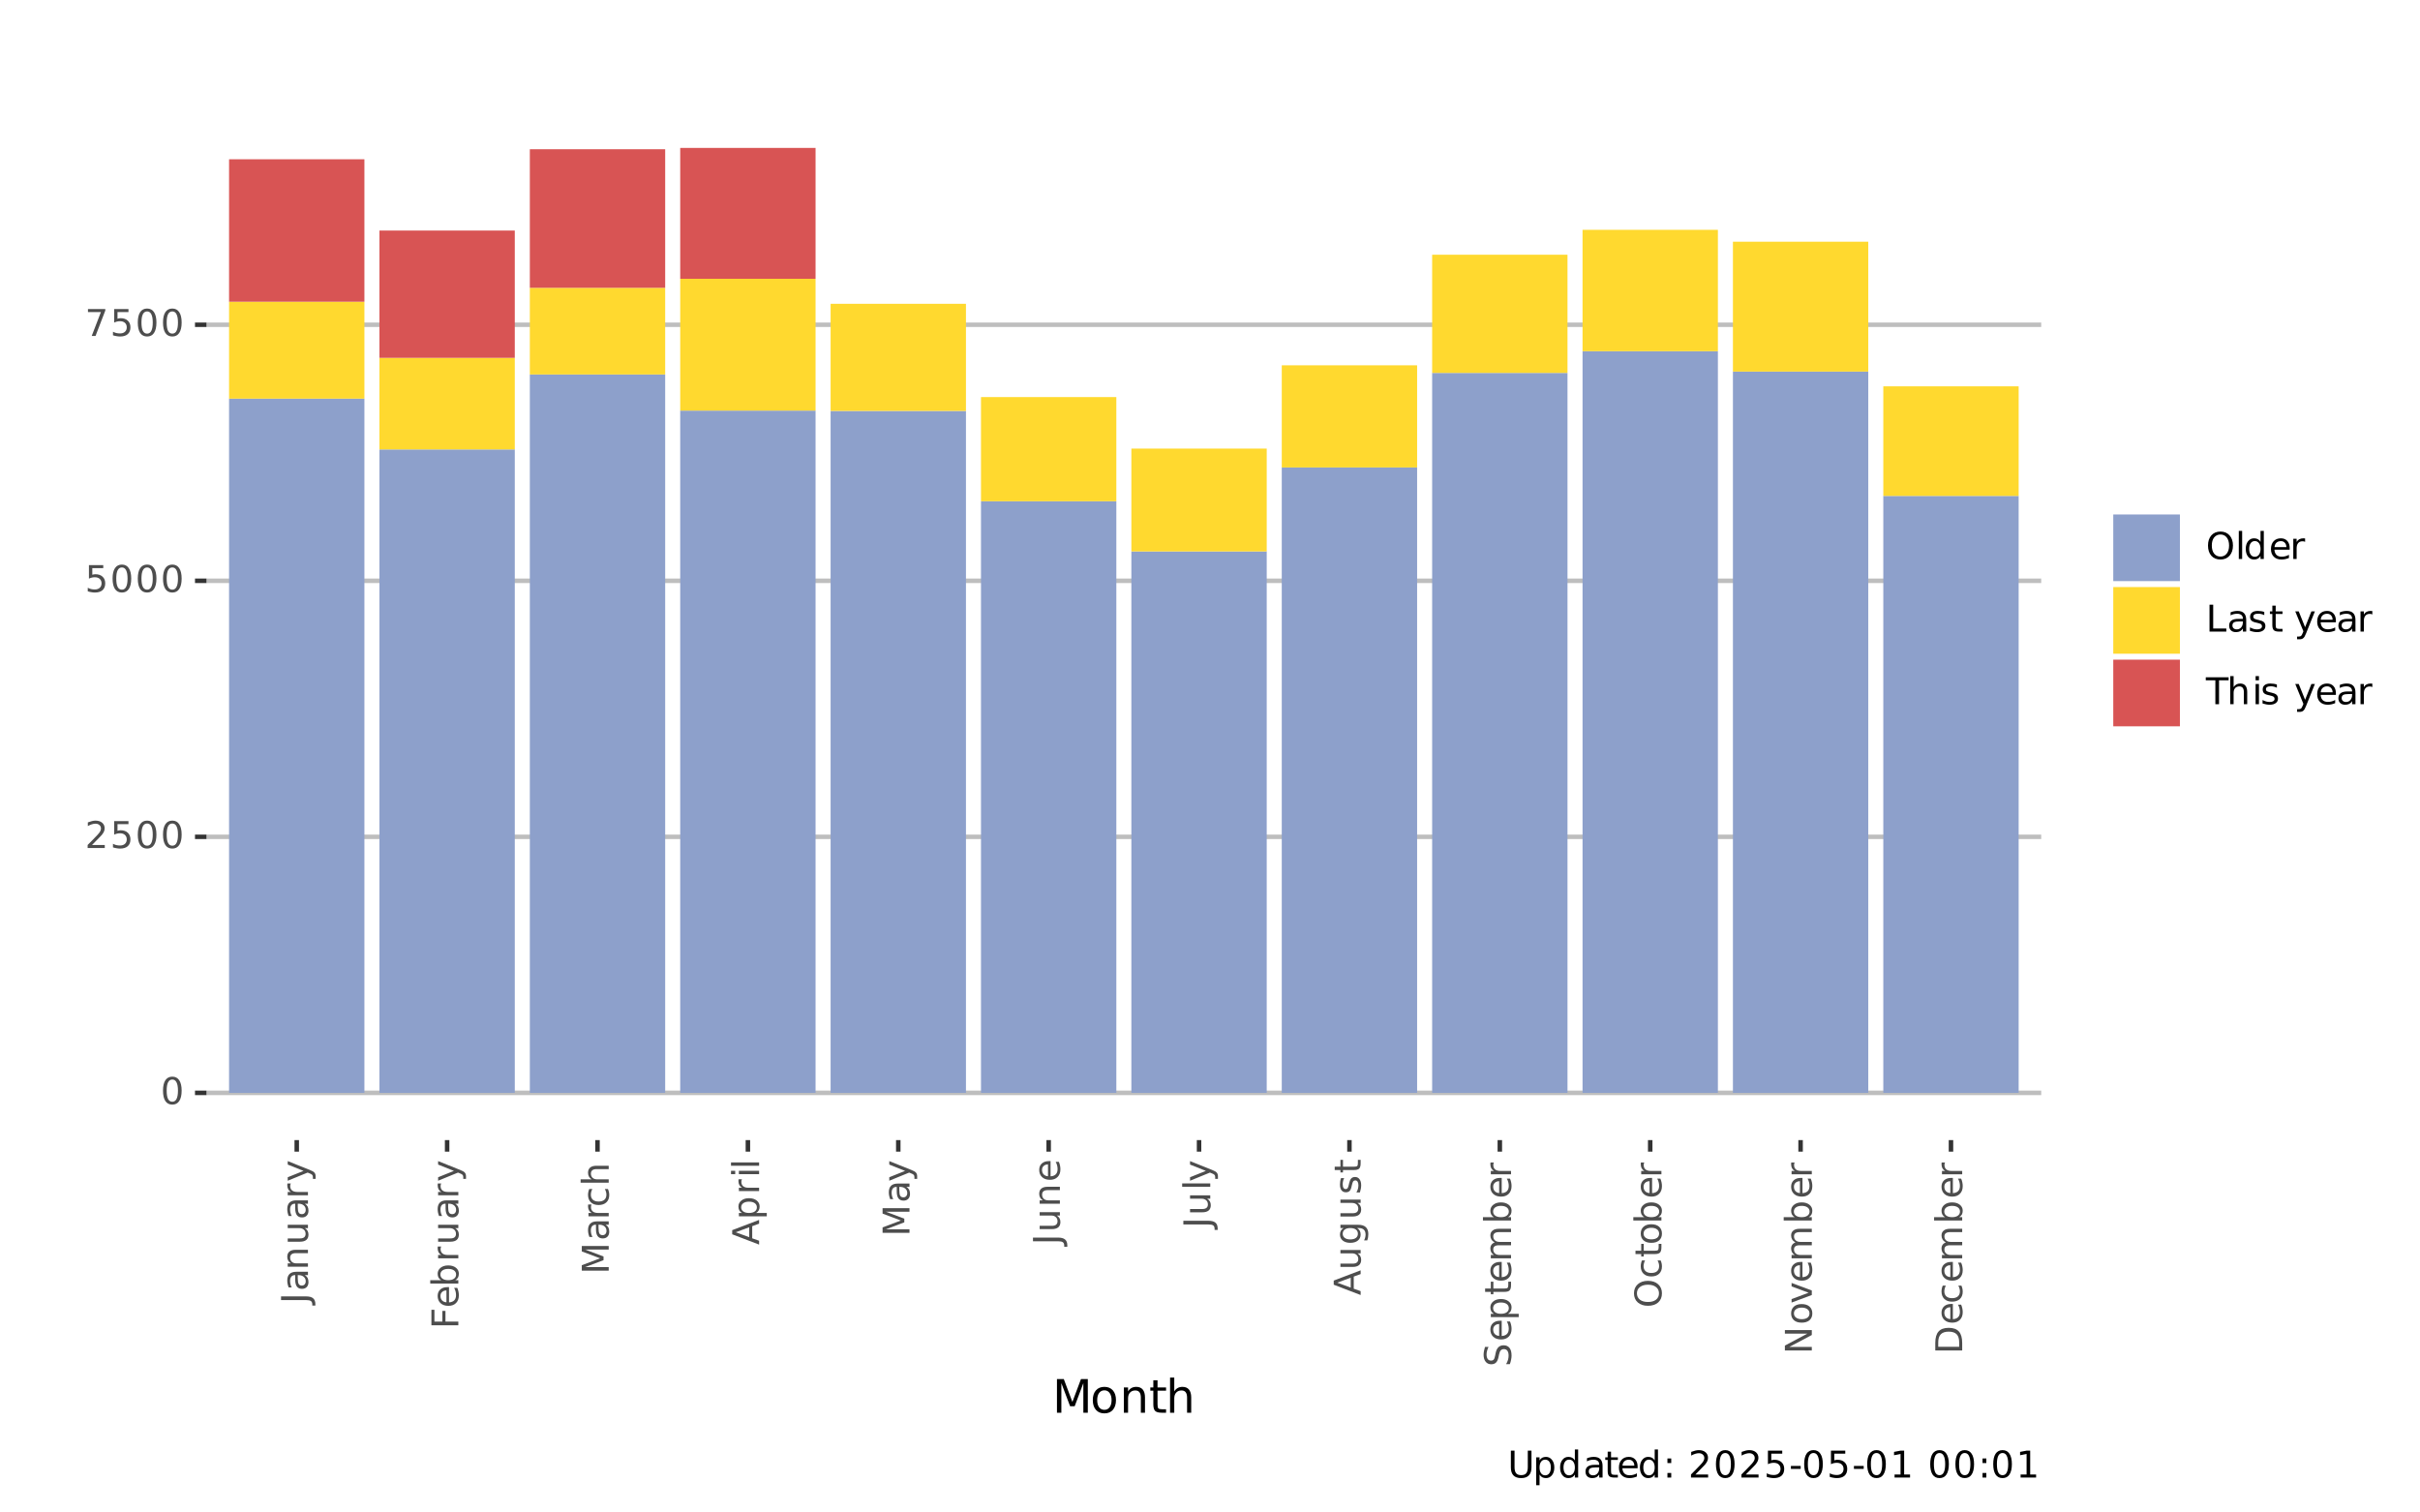 <?xml version="1.0" encoding="UTF-8"?>
<svg xmlns="http://www.w3.org/2000/svg" xmlns:xlink="http://www.w3.org/1999/xlink" width="576" height="360" viewBox="0 0 576 360">
<defs>
<g>
<g id="glyph-0-0">
<path d="M 2.797 -5.844 C 2.348 -5.844 2.008 -5.617 1.781 -5.172 C 1.562 -4.734 1.453 -4.078 1.453 -3.203 C 1.453 -2.316 1.562 -1.656 1.781 -1.219 C 2.008 -0.781 2.348 -0.562 2.797 -0.562 C 3.242 -0.562 3.578 -0.781 3.797 -1.219 C 4.023 -1.656 4.141 -2.316 4.141 -3.203 C 4.141 -4.078 4.023 -4.734 3.797 -5.172 C 3.578 -5.617 3.242 -5.844 2.797 -5.844 Z M 2.797 -6.531 C 3.516 -6.531 4.062 -6.242 4.438 -5.672 C 4.82 -5.109 5.016 -4.285 5.016 -3.203 C 5.016 -2.117 4.82 -1.289 4.438 -0.719 C 4.062 -0.156 3.516 0.125 2.797 0.125 C 2.078 0.125 1.523 -0.156 1.141 -0.719 C 0.766 -1.289 0.578 -2.117 0.578 -3.203 C 0.578 -4.285 0.766 -5.109 1.141 -5.672 C 1.523 -6.242 2.078 -6.531 2.797 -6.531 Z M 2.797 -6.531 "/>
</g>
<g id="glyph-0-1">
<path d="M 1.688 -0.734 L 4.719 -0.734 L 4.719 0 L 0.641 0 L 0.641 -0.734 C 0.973 -1.066 1.422 -1.52 1.984 -2.094 C 2.555 -2.676 2.914 -3.051 3.062 -3.219 C 3.344 -3.531 3.535 -3.789 3.641 -4 C 3.754 -4.219 3.812 -4.43 3.812 -4.641 C 3.812 -4.984 3.691 -5.258 3.453 -5.469 C 3.211 -5.688 2.898 -5.797 2.516 -5.797 C 2.242 -5.797 1.957 -5.75 1.656 -5.656 C 1.352 -5.562 1.031 -5.422 0.688 -5.234 L 0.688 -6.109 C 1.039 -6.242 1.367 -6.348 1.672 -6.422 C 1.973 -6.492 2.25 -6.531 2.5 -6.531 C 3.164 -6.531 3.695 -6.363 4.094 -6.031 C 4.488 -5.695 4.688 -5.254 4.688 -4.703 C 4.688 -4.43 4.633 -4.176 4.531 -3.938 C 4.438 -3.707 4.258 -3.43 4 -3.109 C 3.926 -3.023 3.695 -2.785 3.312 -2.391 C 2.926 -1.992 2.383 -1.441 1.688 -0.734 Z M 1.688 -0.734 "/>
</g>
<g id="glyph-0-2">
<path d="M 0.953 -6.406 L 4.359 -6.406 L 4.359 -5.688 L 1.75 -5.688 L 1.75 -4.109 C 1.875 -4.148 2 -4.18 2.125 -4.203 C 2.25 -4.223 2.375 -4.234 2.5 -4.234 C 3.219 -4.234 3.785 -4.035 4.203 -3.641 C 4.617 -3.254 4.828 -2.727 4.828 -2.062 C 4.828 -1.363 4.613 -0.82 4.188 -0.438 C 3.758 -0.062 3.148 0.125 2.359 0.125 C 2.098 0.125 1.828 0.098 1.547 0.047 C 1.266 0.004 0.973 -0.062 0.672 -0.156 L 0.672 -1.016 C 0.93 -0.879 1.195 -0.773 1.469 -0.703 C 1.75 -0.641 2.039 -0.609 2.344 -0.609 C 2.844 -0.609 3.234 -0.738 3.516 -1 C 3.805 -1.258 3.953 -1.613 3.953 -2.062 C 3.953 -2.508 3.805 -2.863 3.516 -3.125 C 3.234 -3.383 2.844 -3.516 2.344 -3.516 C 2.113 -3.516 1.883 -3.488 1.656 -3.438 C 1.426 -3.383 1.191 -3.301 0.953 -3.188 Z M 0.953 -6.406 "/>
</g>
<g id="glyph-0-3">
<path d="M 0.719 -6.406 L 4.844 -6.406 L 4.844 -6.047 L 2.516 0 L 1.609 0 L 3.797 -5.688 L 0.719 -5.688 Z M 0.719 -6.406 "/>
</g>
<g id="glyph-0-4">
<path d="M 3.469 -5.828 C 2.832 -5.828 2.328 -5.594 1.953 -5.125 C 1.586 -4.656 1.406 -4.016 1.406 -3.203 C 1.406 -2.391 1.586 -1.75 1.953 -1.281 C 2.328 -0.812 2.832 -0.578 3.469 -0.578 C 4.094 -0.578 4.586 -0.812 4.953 -1.281 C 5.328 -1.75 5.516 -2.391 5.516 -3.203 C 5.516 -4.016 5.328 -4.656 4.953 -5.125 C 4.586 -5.594 4.094 -5.828 3.469 -5.828 Z M 3.469 -6.531 C 4.363 -6.531 5.082 -6.227 5.625 -5.625 C 6.164 -5.02 6.438 -4.211 6.438 -3.203 C 6.438 -2.191 6.164 -1.383 5.625 -0.781 C 5.082 -0.176 4.363 0.125 3.469 0.125 C 2.562 0.125 1.836 -0.172 1.297 -0.766 C 0.766 -1.367 0.5 -2.18 0.5 -3.203 C 0.5 -4.211 0.766 -5.02 1.297 -5.625 C 1.836 -6.227 2.562 -6.531 3.469 -6.531 Z M 3.469 -6.531 "/>
</g>
<g id="glyph-0-5">
<path d="M 0.828 -6.688 L 1.625 -6.688 L 1.625 0 L 0.828 0 Z M 0.828 -6.688 "/>
</g>
<g id="glyph-0-6">
<path d="M 4 -4.078 L 4 -6.688 L 4.781 -6.688 L 4.781 0 L 4 0 L 4 -0.719 C 3.832 -0.438 3.617 -0.223 3.359 -0.078 C 3.109 0.055 2.805 0.125 2.453 0.125 C 1.867 0.125 1.395 -0.102 1.031 -0.562 C 0.664 -1.031 0.484 -1.645 0.484 -2.406 C 0.484 -3.156 0.664 -3.758 1.031 -4.219 C 1.395 -4.688 1.867 -4.922 2.453 -4.922 C 2.805 -4.922 3.109 -4.852 3.359 -4.719 C 3.617 -4.582 3.832 -4.367 4 -4.078 Z M 1.297 -2.406 C 1.297 -1.82 1.414 -1.363 1.656 -1.031 C 1.895 -0.695 2.223 -0.531 2.641 -0.531 C 3.055 -0.531 3.383 -0.695 3.625 -1.031 C 3.875 -1.363 4 -1.82 4 -2.406 C 4 -2.977 3.875 -3.43 3.625 -3.766 C 3.383 -4.098 3.055 -4.266 2.641 -4.266 C 2.223 -4.266 1.895 -4.098 1.656 -3.766 C 1.414 -3.43 1.297 -2.977 1.297 -2.406 Z M 1.297 -2.406 "/>
</g>
<g id="glyph-0-7">
<path d="M 4.938 -2.609 L 4.938 -2.219 L 1.312 -2.219 C 1.344 -1.676 1.504 -1.258 1.797 -0.969 C 2.086 -0.688 2.5 -0.547 3.031 -0.547 C 3.332 -0.547 3.625 -0.582 3.906 -0.656 C 4.195 -0.727 4.484 -0.844 4.766 -1 L 4.766 -0.25 C 4.473 -0.125 4.176 -0.031 3.875 0.031 C 3.582 0.094 3.285 0.125 2.984 0.125 C 2.211 0.125 1.602 -0.098 1.156 -0.547 C 0.707 -0.992 0.484 -1.598 0.484 -2.359 C 0.484 -3.148 0.695 -3.773 1.125 -4.234 C 1.551 -4.691 2.125 -4.922 2.844 -4.922 C 3.488 -4.922 4 -4.711 4.375 -4.297 C 4.75 -3.879 4.938 -3.316 4.938 -2.609 Z M 4.156 -2.828 C 4.145 -3.266 4.02 -3.609 3.781 -3.859 C 3.551 -4.117 3.242 -4.25 2.859 -4.25 C 2.41 -4.25 2.051 -4.125 1.781 -3.875 C 1.52 -3.633 1.367 -3.285 1.328 -2.828 Z M 4.156 -2.828 "/>
</g>
<g id="glyph-0-8">
<path d="M 3.609 -4.078 C 3.523 -4.129 3.43 -4.164 3.328 -4.188 C 3.223 -4.207 3.109 -4.219 2.984 -4.219 C 2.535 -4.219 2.191 -4.07 1.953 -3.781 C 1.711 -3.488 1.594 -3.07 1.594 -2.531 L 1.594 0 L 0.797 0 L 0.797 -4.812 L 1.594 -4.812 L 1.594 -4.062 C 1.758 -4.352 1.973 -4.566 2.234 -4.703 C 2.504 -4.848 2.832 -4.922 3.219 -4.922 C 3.27 -4.922 3.328 -4.914 3.391 -4.906 C 3.453 -4.906 3.523 -4.898 3.609 -4.891 Z M 3.609 -4.078 "/>
</g>
<g id="glyph-0-9">
<path d="M 0.859 -6.406 L 1.734 -6.406 L 1.734 -0.734 L 4.859 -0.734 L 4.859 0 L 0.859 0 Z M 0.859 -6.406 "/>
</g>
<g id="glyph-0-10">
<path d="M 3.016 -2.422 C 2.379 -2.422 1.938 -2.348 1.688 -2.203 C 1.438 -2.055 1.312 -1.805 1.312 -1.453 C 1.312 -1.172 1.406 -0.945 1.594 -0.781 C 1.781 -0.613 2.031 -0.531 2.344 -0.531 C 2.781 -0.531 3.129 -0.688 3.391 -1 C 3.66 -1.312 3.797 -1.723 3.797 -2.234 L 3.797 -2.422 Z M 4.594 -2.75 L 4.594 0 L 3.797 0 L 3.797 -0.734 C 3.617 -0.441 3.395 -0.223 3.125 -0.078 C 2.852 0.055 2.523 0.125 2.141 0.125 C 1.648 0.125 1.258 -0.008 0.969 -0.281 C 0.676 -0.562 0.531 -0.938 0.531 -1.406 C 0.531 -1.945 0.707 -2.352 1.062 -2.625 C 1.426 -2.895 1.969 -3.031 2.688 -3.031 L 3.797 -3.031 L 3.797 -3.109 C 3.797 -3.473 3.676 -3.754 3.438 -3.953 C 3.195 -4.148 2.863 -4.25 2.438 -4.25 C 2.156 -4.25 1.883 -4.219 1.625 -4.156 C 1.363 -4.094 1.113 -3.992 0.875 -3.859 L 0.875 -4.594 C 1.164 -4.707 1.445 -4.789 1.719 -4.844 C 1.988 -4.895 2.254 -4.922 2.516 -4.922 C 3.211 -4.922 3.734 -4.738 4.078 -4.375 C 4.422 -4.02 4.594 -3.477 4.594 -2.75 Z M 4.594 -2.75 "/>
</g>
<g id="glyph-0-11">
<path d="M 3.891 -4.672 L 3.891 -3.922 C 3.672 -4.035 3.441 -4.117 3.203 -4.172 C 2.961 -4.234 2.711 -4.266 2.453 -4.266 C 2.055 -4.266 1.758 -4.203 1.562 -4.078 C 1.375 -3.961 1.281 -3.785 1.281 -3.547 C 1.281 -3.359 1.348 -3.211 1.484 -3.109 C 1.629 -3.004 1.91 -2.906 2.328 -2.812 L 2.609 -2.75 C 3.16 -2.633 3.555 -2.469 3.797 -2.25 C 4.035 -2.031 4.156 -1.723 4.156 -1.328 C 4.156 -0.879 3.977 -0.523 3.625 -0.266 C 3.27 -0.004 2.785 0.125 2.172 0.125 C 1.91 0.125 1.641 0.098 1.359 0.047 C 1.078 -0.004 0.785 -0.078 0.484 -0.172 L 0.484 -1 C 0.773 -0.844 1.062 -0.723 1.344 -0.641 C 1.625 -0.566 1.906 -0.531 2.188 -0.531 C 2.551 -0.531 2.832 -0.594 3.031 -0.719 C 3.238 -0.852 3.344 -1.035 3.344 -1.266 C 3.344 -1.484 3.27 -1.648 3.125 -1.766 C 2.977 -1.879 2.66 -1.988 2.172 -2.094 L 1.906 -2.156 C 1.406 -2.258 1.047 -2.414 0.828 -2.625 C 0.617 -2.844 0.516 -3.141 0.516 -3.516 C 0.516 -3.961 0.672 -4.305 0.984 -4.547 C 1.305 -4.797 1.766 -4.922 2.359 -4.922 C 2.648 -4.922 2.922 -4.898 3.172 -4.859 C 3.43 -4.816 3.672 -4.754 3.891 -4.672 Z M 3.891 -4.672 "/>
</g>
<g id="glyph-0-12">
<path d="M 1.609 -6.172 L 1.609 -4.812 L 3.234 -4.812 L 3.234 -4.203 L 1.609 -4.203 L 1.609 -1.578 C 1.609 -1.191 1.66 -0.941 1.766 -0.828 C 1.879 -0.711 2.098 -0.656 2.422 -0.656 L 3.234 -0.656 L 3.234 0 L 2.422 0 C 1.816 0 1.395 -0.113 1.156 -0.344 C 0.926 -0.57 0.812 -0.984 0.812 -1.578 L 0.812 -4.203 L 0.234 -4.203 L 0.234 -4.812 L 0.812 -4.812 L 0.812 -6.172 Z M 1.609 -6.172 "/>
</g>
<g id="glyph-0-13">
</g>
<g id="glyph-0-14">
<path d="M 2.828 0.453 C 2.609 1.023 2.391 1.395 2.172 1.562 C 1.961 1.738 1.68 1.828 1.328 1.828 L 0.703 1.828 L 0.703 1.172 L 1.156 1.172 C 1.375 1.172 1.539 1.117 1.656 1.016 C 1.781 0.91 1.914 0.664 2.062 0.281 L 2.203 -0.078 L 0.266 -4.812 L 1.094 -4.812 L 2.609 -1.047 L 4.109 -4.812 L 4.938 -4.812 Z M 2.828 0.453 "/>
</g>
<g id="glyph-0-15">
<path d="M -0.031 -6.406 L 5.406 -6.406 L 5.406 -5.688 L 3.125 -5.688 L 3.125 0 L 2.25 0 L 2.25 -5.688 L -0.031 -5.688 Z M -0.031 -6.406 "/>
</g>
<g id="glyph-0-16">
<path d="M 4.828 -2.906 L 4.828 0 L 4.031 0 L 4.031 -2.875 C 4.031 -3.332 3.941 -3.672 3.766 -3.891 C 3.586 -4.117 3.32 -4.234 2.969 -4.234 C 2.539 -4.234 2.203 -4.098 1.953 -3.828 C 1.711 -3.555 1.594 -3.188 1.594 -2.719 L 1.594 0 L 0.797 0 L 0.797 -6.688 L 1.594 -6.688 L 1.594 -4.062 C 1.781 -4.352 2 -4.566 2.25 -4.703 C 2.508 -4.848 2.812 -4.922 3.156 -4.922 C 3.707 -4.922 4.125 -4.75 4.406 -4.406 C 4.688 -4.07 4.828 -3.57 4.828 -2.906 Z M 4.828 -2.906 "/>
</g>
<g id="glyph-0-17">
<path d="M 0.828 -4.812 L 1.625 -4.812 L 1.625 0 L 0.828 0 Z M 0.828 -6.688 L 1.625 -6.688 L 1.625 -5.688 L 0.828 -5.688 Z M 0.828 -6.688 "/>
</g>
<g id="glyph-0-18">
<path d="M 0.766 -6.406 L 1.641 -6.406 L 1.641 -2.516 C 1.641 -1.828 1.766 -1.332 2.016 -1.031 C 2.266 -0.727 2.664 -0.578 3.219 -0.578 C 3.781 -0.578 4.18 -0.727 4.422 -1.031 C 4.672 -1.332 4.797 -1.828 4.797 -2.516 L 4.797 -6.406 L 5.672 -6.406 L 5.672 -2.406 C 5.672 -1.57 5.461 -0.941 5.047 -0.516 C 4.641 -0.086 4.031 0.125 3.219 0.125 C 2.406 0.125 1.789 -0.086 1.375 -0.516 C 0.969 -0.941 0.766 -1.57 0.766 -2.406 Z M 0.766 -6.406 "/>
</g>
<g id="glyph-0-19">
<path d="M 1.594 -0.719 L 1.594 1.828 L 0.797 1.828 L 0.797 -4.812 L 1.594 -4.812 L 1.594 -4.078 C 1.758 -4.367 1.969 -4.582 2.219 -4.719 C 2.477 -4.852 2.781 -4.922 3.125 -4.922 C 3.707 -4.922 4.18 -4.688 4.547 -4.219 C 4.922 -3.758 5.109 -3.156 5.109 -2.406 C 5.109 -1.645 4.922 -1.031 4.547 -0.562 C 4.18 -0.102 3.707 0.125 3.125 0.125 C 2.781 0.125 2.477 0.055 2.219 -0.078 C 1.969 -0.223 1.758 -0.438 1.594 -0.719 Z M 4.281 -2.406 C 4.281 -2.977 4.16 -3.43 3.922 -3.766 C 3.68 -4.098 3.352 -4.266 2.938 -4.266 C 2.52 -4.266 2.191 -4.098 1.953 -3.766 C 1.711 -3.43 1.594 -2.977 1.594 -2.406 C 1.594 -1.82 1.711 -1.363 1.953 -1.031 C 2.191 -0.695 2.52 -0.531 2.938 -0.531 C 3.352 -0.531 3.68 -0.695 3.922 -1.031 C 4.16 -1.363 4.281 -1.82 4.281 -2.406 Z M 4.281 -2.406 "/>
</g>
<g id="glyph-0-20">
<path d="M 1.031 -1.094 L 1.938 -1.094 L 1.938 0 L 1.031 0 Z M 1.031 -4.547 L 1.938 -4.547 L 1.938 -3.453 L 1.031 -3.453 Z M 1.031 -4.547 "/>
</g>
<g id="glyph-0-21">
<path d="M 0.422 -2.766 L 2.75 -2.766 L 2.75 -2.062 L 0.422 -2.062 Z M 0.422 -2.766 "/>
</g>
<g id="glyph-0-22">
<path d="M 1.094 -0.734 L 2.516 -0.734 L 2.516 -5.625 L 0.969 -5.312 L 0.969 -6.109 L 2.5 -6.406 L 3.375 -6.406 L 3.375 -0.734 L 4.781 -0.734 L 4.781 0 L 1.094 0 Z M 1.094 -0.734 "/>
</g>
<g id="glyph-1-0">
<path d="M -6.406 -0.859 L -6.406 -1.734 L -0.453 -1.734 C 0.328 -1.734 0.891 -1.582 1.234 -1.281 C 1.586 -0.988 1.766 -0.52 1.766 0.125 L 1.766 0.453 L 1.031 0.453 L 1.031 0.188 C 1.031 -0.195 0.922 -0.469 0.703 -0.625 C 0.492 -0.781 0.109 -0.859 -0.453 -0.859 Z M -6.406 -0.859 "/>
</g>
<g id="glyph-1-1">
<path d="M -2.422 -3.016 C -2.422 -2.379 -2.348 -1.938 -2.203 -1.688 C -2.055 -1.438 -1.805 -1.312 -1.453 -1.312 C -1.172 -1.312 -0.945 -1.406 -0.781 -1.594 C -0.613 -1.781 -0.531 -2.031 -0.531 -2.344 C -0.531 -2.781 -0.688 -3.129 -1 -3.391 C -1.312 -3.66 -1.723 -3.797 -2.234 -3.797 L -2.422 -3.797 Z M -2.75 -4.594 L 0 -4.594 L 0 -3.797 L -0.734 -3.797 C -0.441 -3.617 -0.223 -3.395 -0.078 -3.125 C 0.055 -2.852 0.125 -2.523 0.125 -2.141 C 0.125 -1.648 -0.008 -1.258 -0.281 -0.969 C -0.562 -0.676 -0.938 -0.531 -1.406 -0.531 C -1.945 -0.531 -2.352 -0.707 -2.625 -1.062 C -2.895 -1.426 -3.031 -1.969 -3.031 -2.688 L -3.031 -3.797 L -3.109 -3.797 C -3.473 -3.797 -3.754 -3.676 -3.953 -3.438 C -4.148 -3.195 -4.25 -2.863 -4.25 -2.438 C -4.25 -2.156 -4.219 -1.883 -4.156 -1.625 C -4.094 -1.363 -3.992 -1.113 -3.859 -0.875 L -4.594 -0.875 C -4.707 -1.164 -4.789 -1.445 -4.844 -1.719 C -4.895 -1.988 -4.922 -2.254 -4.922 -2.516 C -4.922 -3.211 -4.738 -3.734 -4.375 -4.078 C -4.02 -4.422 -3.477 -4.594 -2.75 -4.594 Z M -2.75 -4.594 "/>
</g>
<g id="glyph-1-2">
<path d="M -2.906 -4.828 L 0 -4.828 L 0 -4.031 L -2.875 -4.031 C -3.332 -4.031 -3.672 -3.941 -3.891 -3.766 C -4.117 -3.586 -4.234 -3.32 -4.234 -2.969 C -4.234 -2.539 -4.098 -2.203 -3.828 -1.953 C -3.555 -1.711 -3.188 -1.594 -2.719 -1.594 L 0 -1.594 L 0 -0.797 L -4.812 -0.797 L -4.812 -1.594 L -4.062 -1.594 C -4.352 -1.781 -4.566 -2 -4.703 -2.25 C -4.848 -2.508 -4.922 -2.812 -4.922 -3.156 C -4.922 -3.707 -4.75 -4.125 -4.406 -4.406 C -4.07 -4.688 -3.57 -4.828 -2.906 -4.828 Z M -2.906 -4.828 "/>
</g>
<g id="glyph-1-3">
<path d="M -1.906 -0.75 L -4.812 -0.75 L -4.812 -1.531 L -1.922 -1.531 C -1.473 -1.531 -1.133 -1.617 -0.906 -1.797 C -0.676 -1.984 -0.562 -2.254 -0.562 -2.609 C -0.562 -3.035 -0.695 -3.367 -0.969 -3.609 C -1.238 -3.859 -1.609 -3.984 -2.078 -3.984 L -4.812 -3.984 L -4.812 -4.781 L 0 -4.781 L 0 -3.984 L -0.734 -3.984 C -0.441 -3.797 -0.223 -3.57 -0.078 -3.312 C 0.055 -3.062 0.125 -2.77 0.125 -2.438 C 0.125 -1.883 -0.047 -1.461 -0.391 -1.172 C -0.734 -0.891 -1.238 -0.75 -1.906 -0.75 Z M -4.922 -2.734 Z M -4.922 -2.734 "/>
</g>
<g id="glyph-1-4">
<path d="M -4.078 -3.609 C -4.129 -3.523 -4.164 -3.43 -4.188 -3.328 C -4.207 -3.223 -4.219 -3.109 -4.219 -2.984 C -4.219 -2.535 -4.07 -2.191 -3.781 -1.953 C -3.488 -1.711 -3.07 -1.594 -2.531 -1.594 L 0 -1.594 L 0 -0.797 L -4.812 -0.797 L -4.812 -1.594 L -4.062 -1.594 C -4.352 -1.758 -4.566 -1.973 -4.703 -2.234 C -4.848 -2.504 -4.922 -2.832 -4.922 -3.219 C -4.922 -3.27 -4.914 -3.328 -4.906 -3.391 C -4.906 -3.453 -4.898 -3.523 -4.891 -3.609 Z M -4.078 -3.609 "/>
</g>
<g id="glyph-1-5">
<path d="M 0.453 -2.828 C 1.023 -2.609 1.395 -2.391 1.562 -2.172 C 1.738 -1.961 1.828 -1.68 1.828 -1.328 L 1.828 -0.703 L 1.172 -0.703 L 1.172 -1.156 C 1.172 -1.375 1.117 -1.539 1.016 -1.656 C 0.91 -1.781 0.664 -1.914 0.281 -2.062 L -0.078 -2.203 L -4.812 -0.266 L -4.812 -1.094 L -1.047 -2.609 L -4.812 -4.109 L -4.812 -4.938 Z M 0.453 -2.828 "/>
</g>
<g id="glyph-1-6">
<path d="M -6.406 -0.859 L -6.406 -4.547 L -5.688 -4.547 L -5.688 -1.734 L -3.797 -1.734 L -3.797 -4.281 L -3.062 -4.281 L -3.062 -1.734 L 0 -1.734 L 0 -0.859 Z M -6.406 -0.859 "/>
</g>
<g id="glyph-1-7">
<path d="M -2.609 -4.938 L -2.219 -4.938 L -2.219 -1.312 C -1.676 -1.344 -1.258 -1.504 -0.969 -1.797 C -0.688 -2.086 -0.547 -2.5 -0.547 -3.031 C -0.547 -3.332 -0.582 -3.625 -0.656 -3.906 C -0.727 -4.195 -0.844 -4.484 -1 -4.766 L -0.25 -4.766 C -0.125 -4.473 -0.031 -4.176 0.031 -3.875 C 0.094 -3.582 0.125 -3.285 0.125 -2.984 C 0.125 -2.211 -0.098 -1.602 -0.547 -1.156 C -0.992 -0.707 -1.598 -0.484 -2.359 -0.484 C -3.148 -0.484 -3.773 -0.695 -4.234 -1.125 C -4.691 -1.551 -4.922 -2.125 -4.922 -2.844 C -4.922 -3.488 -4.711 -4 -4.297 -4.375 C -3.879 -4.75 -3.316 -4.938 -2.609 -4.938 Z M -2.828 -4.156 C -3.266 -4.145 -3.609 -4.02 -3.859 -3.781 C -4.117 -3.551 -4.25 -3.242 -4.25 -2.859 C -4.25 -2.41 -4.125 -2.051 -3.875 -1.781 C -3.633 -1.52 -3.285 -1.367 -2.828 -1.328 Z M -2.828 -4.156 "/>
</g>
<g id="glyph-1-8">
<path d="M -2.406 -4.281 C -2.977 -4.281 -3.43 -4.16 -3.766 -3.922 C -4.098 -3.68 -4.266 -3.352 -4.266 -2.938 C -4.266 -2.52 -4.098 -2.191 -3.766 -1.953 C -3.43 -1.711 -2.977 -1.594 -2.406 -1.594 C -1.82 -1.594 -1.363 -1.711 -1.031 -1.953 C -0.695 -2.191 -0.531 -2.52 -0.531 -2.938 C -0.531 -3.352 -0.695 -3.68 -1.031 -3.922 C -1.363 -4.16 -1.82 -4.281 -2.406 -4.281 Z M -4.078 -1.594 C -4.367 -1.758 -4.582 -1.969 -4.719 -2.219 C -4.852 -2.477 -4.922 -2.781 -4.922 -3.125 C -4.922 -3.707 -4.688 -4.18 -4.219 -4.547 C -3.758 -4.922 -3.156 -5.109 -2.406 -5.109 C -1.645 -5.109 -1.031 -4.922 -0.562 -4.547 C -0.102 -4.18 0.125 -3.707 0.125 -3.125 C 0.125 -2.781 0.055 -2.477 -0.078 -2.219 C -0.223 -1.969 -0.438 -1.758 -0.719 -1.594 L 0 -1.594 L 0 -0.797 L -6.688 -0.797 L -6.688 -1.594 Z M -4.078 -1.594 "/>
</g>
<g id="glyph-1-9">
<path d="M -6.406 -0.859 L -6.406 -2.156 L -2.047 -3.797 L -6.406 -5.438 L -6.406 -6.734 L 0 -6.734 L 0 -5.891 L -5.625 -5.891 L -1.234 -4.234 L -1.234 -3.359 L -5.625 -1.703 L 0 -1.703 L 0 -0.859 Z M -6.406 -0.859 "/>
</g>
<g id="glyph-1-10">
<path d="M -4.625 -4.297 L -3.891 -4.297 C -4.016 -4.066 -4.102 -3.836 -4.156 -3.609 C -4.219 -3.391 -4.25 -3.164 -4.25 -2.938 C -4.25 -2.426 -4.086 -2.023 -3.766 -1.734 C -3.441 -1.453 -2.988 -1.312 -2.406 -1.312 C -1.812 -1.312 -1.352 -1.453 -1.031 -1.734 C -0.707 -2.023 -0.547 -2.426 -0.547 -2.938 C -0.547 -3.164 -0.578 -3.391 -0.641 -3.609 C -0.703 -3.836 -0.797 -4.066 -0.922 -4.297 L -0.188 -4.297 C -0.082 -4.066 -0.004 -3.832 0.047 -3.594 C 0.098 -3.363 0.125 -3.117 0.125 -2.859 C 0.125 -2.129 -0.098 -1.551 -0.547 -1.125 C -1.004 -0.695 -1.625 -0.484 -2.406 -0.484 C -3.188 -0.484 -3.801 -0.695 -4.25 -1.125 C -4.695 -1.562 -4.922 -2.156 -4.922 -2.906 C -4.922 -3.145 -4.895 -3.379 -4.844 -3.609 C -4.801 -3.848 -4.727 -4.078 -4.625 -4.297 Z M -4.625 -4.297 "/>
</g>
<g id="glyph-1-11">
<path d="M -2.906 -4.828 L 0 -4.828 L 0 -4.031 L -2.875 -4.031 C -3.332 -4.031 -3.672 -3.941 -3.891 -3.766 C -4.117 -3.586 -4.234 -3.32 -4.234 -2.969 C -4.234 -2.539 -4.098 -2.203 -3.828 -1.953 C -3.555 -1.711 -3.188 -1.594 -2.719 -1.594 L 0 -1.594 L 0 -0.797 L -6.688 -0.797 L -6.688 -1.594 L -4.062 -1.594 C -4.352 -1.781 -4.566 -2 -4.703 -2.25 C -4.848 -2.508 -4.922 -2.812 -4.922 -3.156 C -4.922 -3.707 -4.75 -4.125 -4.406 -4.406 C -4.07 -4.688 -3.57 -4.828 -2.906 -4.828 Z M -2.906 -4.828 "/>
</g>
<g id="glyph-1-12">
<path d="M -5.562 -3 L -2.359 -1.828 L -2.359 -4.188 Z M -6.406 -2.516 L -6.406 -3.5 L 0 -5.938 L 0 -5.047 L -1.641 -4.453 L -1.641 -1.562 L 0 -0.984 L 0 -0.062 Z M -6.406 -2.516 "/>
</g>
<g id="glyph-1-13">
<path d="M -0.719 -1.594 L 1.828 -1.594 L 1.828 -0.797 L -4.812 -0.797 L -4.812 -1.594 L -4.078 -1.594 C -4.367 -1.758 -4.582 -1.969 -4.719 -2.219 C -4.852 -2.477 -4.922 -2.781 -4.922 -3.125 C -4.922 -3.707 -4.688 -4.18 -4.219 -4.547 C -3.758 -4.922 -3.156 -5.109 -2.406 -5.109 C -1.645 -5.109 -1.031 -4.922 -0.562 -4.547 C -0.102 -4.18 0.125 -3.707 0.125 -3.125 C 0.125 -2.781 0.055 -2.477 -0.078 -2.219 C -0.223 -1.969 -0.438 -1.758 -0.719 -1.594 Z M -2.406 -4.281 C -2.977 -4.281 -3.43 -4.16 -3.766 -3.922 C -4.098 -3.68 -4.266 -3.352 -4.266 -2.938 C -4.266 -2.52 -4.098 -2.191 -3.766 -1.953 C -3.43 -1.711 -2.977 -1.594 -2.406 -1.594 C -1.82 -1.594 -1.363 -1.711 -1.031 -1.953 C -0.695 -2.191 -0.531 -2.52 -0.531 -2.938 C -0.531 -3.352 -0.695 -3.68 -1.031 -3.922 C -1.363 -4.16 -1.82 -4.281 -2.406 -4.281 Z M -2.406 -4.281 "/>
</g>
<g id="glyph-1-14">
<path d="M -4.812 -0.828 L -4.812 -1.625 L 0 -1.625 L 0 -0.828 Z M -6.688 -0.828 L -6.688 -1.625 L -5.688 -1.625 L -5.688 -0.828 Z M -6.688 -0.828 "/>
</g>
<g id="glyph-1-15">
<path d="M -6.688 -0.828 L -6.688 -1.625 L 0 -1.625 L 0 -0.828 Z M -6.688 -0.828 "/>
</g>
<g id="glyph-1-16">
<path d="M -2.469 -4 C -3.031 -4 -3.469 -3.879 -3.781 -3.641 C -4.102 -3.398 -4.266 -3.066 -4.266 -2.641 C -4.266 -2.223 -4.102 -1.895 -3.781 -1.656 C -3.469 -1.414 -3.031 -1.297 -2.469 -1.297 C -1.895 -1.297 -1.445 -1.414 -1.125 -1.656 C -0.812 -1.895 -0.656 -2.223 -0.656 -2.641 C -0.656 -3.066 -0.812 -3.398 -1.125 -3.641 C -1.445 -3.879 -1.895 -4 -2.469 -4 Z M -0.594 -4.781 C 0.219 -4.781 0.82 -4.598 1.219 -4.234 C 1.625 -3.867 1.828 -3.312 1.828 -2.562 C 1.828 -2.289 1.805 -2.031 1.766 -1.781 C 1.723 -1.531 1.66 -1.289 1.578 -1.062 L 0.812 -1.062 C 0.938 -1.289 1.023 -1.52 1.078 -1.75 C 1.141 -1.977 1.172 -2.207 1.172 -2.438 C 1.172 -2.957 1.035 -3.348 0.766 -3.609 C 0.492 -3.867 0.086 -4 -0.453 -4 L -0.844 -4 C -0.562 -3.832 -0.348 -3.617 -0.203 -3.359 C -0.066 -3.109 0 -2.805 0 -2.453 C 0 -1.859 -0.223 -1.379 -0.672 -1.016 C -1.117 -0.66 -1.719 -0.484 -2.469 -0.484 C -3.207 -0.484 -3.801 -0.66 -4.25 -1.016 C -4.695 -1.379 -4.922 -1.859 -4.922 -2.453 C -4.922 -2.805 -4.848 -3.109 -4.703 -3.359 C -4.566 -3.617 -4.359 -3.832 -4.078 -4 L -4.812 -4 L -4.812 -4.781 Z M -0.594 -4.781 "/>
</g>
<g id="glyph-1-17">
<path d="M -4.672 -3.891 L -3.922 -3.891 C -4.035 -3.672 -4.117 -3.441 -4.172 -3.203 C -4.234 -2.961 -4.266 -2.711 -4.266 -2.453 C -4.266 -2.055 -4.203 -1.758 -4.078 -1.562 C -3.961 -1.375 -3.785 -1.281 -3.547 -1.281 C -3.359 -1.281 -3.211 -1.348 -3.109 -1.484 C -3.004 -1.629 -2.906 -1.91 -2.812 -2.328 L -2.75 -2.609 C -2.633 -3.16 -2.469 -3.555 -2.25 -3.797 C -2.031 -4.035 -1.723 -4.156 -1.328 -4.156 C -0.879 -4.156 -0.523 -3.977 -0.266 -3.625 C -0.004 -3.27 0.125 -2.785 0.125 -2.172 C 0.125 -1.91 0.098 -1.641 0.047 -1.359 C -0.004 -1.078 -0.078 -0.785 -0.172 -0.484 L -1 -0.484 C -0.844 -0.773 -0.723 -1.062 -0.641 -1.344 C -0.566 -1.625 -0.531 -1.906 -0.531 -2.188 C -0.531 -2.551 -0.594 -2.832 -0.719 -3.031 C -0.852 -3.238 -1.035 -3.344 -1.266 -3.344 C -1.484 -3.344 -1.648 -3.27 -1.766 -3.125 C -1.879 -2.977 -1.988 -2.66 -2.094 -2.172 L -2.156 -1.906 C -2.258 -1.406 -2.414 -1.047 -2.625 -0.828 C -2.844 -0.617 -3.141 -0.516 -3.516 -0.516 C -3.961 -0.516 -4.305 -0.672 -4.547 -0.984 C -4.797 -1.305 -4.922 -1.766 -4.922 -2.359 C -4.922 -2.648 -4.898 -2.922 -4.859 -3.172 C -4.816 -3.43 -4.754 -3.672 -4.672 -3.891 Z M -4.672 -3.891 "/>
</g>
<g id="glyph-1-18">
<path d="M -6.172 -1.609 L -4.812 -1.609 L -4.812 -3.234 L -4.203 -3.234 L -4.203 -1.609 L -1.578 -1.609 C -1.191 -1.609 -0.941 -1.66 -0.828 -1.766 C -0.711 -1.879 -0.656 -2.098 -0.656 -2.422 L -0.656 -3.234 L 0 -3.234 L 0 -2.422 C 0 -1.816 -0.113 -1.395 -0.344 -1.156 C -0.57 -0.926 -0.984 -0.812 -1.578 -0.812 L -4.203 -0.812 L -4.203 -0.234 L -4.812 -0.234 L -4.812 -0.812 L -6.172 -0.812 Z M -6.172 -1.609 "/>
</g>
<g id="glyph-1-19">
<path d="M -6.203 -4.703 L -5.359 -4.703 C -5.516 -4.379 -5.629 -4.07 -5.703 -3.781 C -5.785 -3.488 -5.828 -3.203 -5.828 -2.922 C -5.828 -2.453 -5.734 -2.086 -5.547 -1.828 C -5.367 -1.578 -5.109 -1.453 -4.766 -1.453 C -4.484 -1.453 -4.27 -1.535 -4.125 -1.703 C -3.977 -1.879 -3.863 -2.203 -3.781 -2.672 L -3.672 -3.203 C -3.547 -3.848 -3.328 -4.32 -3.016 -4.625 C -2.703 -4.938 -2.285 -5.094 -1.766 -5.094 C -1.148 -5.094 -0.68 -4.883 -0.359 -4.469 C -0.035 -4.051 0.125 -3.441 0.125 -2.641 C 0.125 -2.336 0.086 -2.016 0.016 -1.672 C -0.047 -1.328 -0.145 -0.973 -0.281 -0.609 L -1.172 -0.609 C -0.973 -0.961 -0.82 -1.305 -0.719 -1.641 C -0.625 -1.973 -0.578 -2.305 -0.578 -2.641 C -0.578 -3.129 -0.672 -3.508 -0.859 -3.781 C -1.055 -4.051 -1.336 -4.188 -1.703 -4.188 C -2.016 -4.188 -2.258 -4.086 -2.438 -3.891 C -2.613 -3.703 -2.75 -3.391 -2.844 -2.953 L -2.953 -2.422 C -3.078 -1.773 -3.273 -1.305 -3.547 -1.016 C -3.828 -0.723 -4.211 -0.578 -4.703 -0.578 C -5.266 -0.578 -5.707 -0.773 -6.031 -1.172 C -6.363 -1.578 -6.531 -2.129 -6.531 -2.828 C -6.531 -3.129 -6.5 -3.438 -6.438 -3.75 C -6.383 -4.062 -6.305 -4.379 -6.203 -4.703 Z M -6.203 -4.703 "/>
</g>
<g id="glyph-1-20">
<path d="M -3.891 -4.578 C -4.242 -4.773 -4.504 -5.008 -4.672 -5.281 C -4.836 -5.562 -4.922 -5.883 -4.922 -6.25 C -4.922 -6.75 -4.742 -7.133 -4.391 -7.406 C -4.047 -7.688 -3.551 -7.828 -2.906 -7.828 L 0 -7.828 L 0 -7.031 L -2.875 -7.031 C -3.332 -7.031 -3.672 -6.945 -3.891 -6.781 C -4.117 -6.613 -4.234 -6.363 -4.234 -6.031 C -4.234 -5.625 -4.098 -5.301 -3.828 -5.062 C -3.555 -4.82 -3.188 -4.703 -2.719 -4.703 L 0 -4.703 L 0 -3.906 L -2.875 -3.906 C -3.344 -3.906 -3.688 -3.82 -3.906 -3.656 C -4.125 -3.5 -4.234 -3.25 -4.234 -2.906 C -4.234 -2.508 -4.098 -2.191 -3.828 -1.953 C -3.555 -1.711 -3.188 -1.594 -2.719 -1.594 L 0 -1.594 L 0 -0.797 L -4.812 -0.797 L -4.812 -1.594 L -4.062 -1.594 C -4.352 -1.77 -4.566 -1.984 -4.703 -2.234 C -4.848 -2.492 -4.922 -2.797 -4.922 -3.141 C -4.922 -3.484 -4.832 -3.781 -4.656 -4.031 C -4.477 -4.281 -4.223 -4.461 -3.891 -4.578 Z M -3.891 -4.578 "/>
</g>
<g id="glyph-1-21">
<path d="M -5.828 -3.469 C -5.828 -2.832 -5.594 -2.328 -5.125 -1.953 C -4.656 -1.586 -4.016 -1.406 -3.203 -1.406 C -2.391 -1.406 -1.75 -1.586 -1.281 -1.953 C -0.812 -2.328 -0.578 -2.832 -0.578 -3.469 C -0.578 -4.094 -0.812 -4.586 -1.281 -4.953 C -1.75 -5.328 -2.391 -5.516 -3.203 -5.516 C -4.016 -5.516 -4.656 -5.328 -5.125 -4.953 C -5.594 -4.586 -5.828 -4.094 -5.828 -3.469 Z M -6.531 -3.469 C -6.531 -4.363 -6.227 -5.082 -5.625 -5.625 C -5.02 -6.164 -4.211 -6.438 -3.203 -6.438 C -2.191 -6.438 -1.383 -6.164 -0.781 -5.625 C -0.176 -5.082 0.125 -4.363 0.125 -3.469 C 0.125 -2.562 -0.172 -1.836 -0.766 -1.297 C -1.367 -0.766 -2.18 -0.5 -3.203 -0.5 C -4.211 -0.5 -5.02 -0.766 -5.625 -1.297 C -6.227 -1.836 -6.531 -2.562 -6.531 -3.469 Z M -6.531 -3.469 "/>
</g>
<g id="glyph-1-22">
<path d="M -4.25 -2.688 C -4.25 -2.27 -4.082 -1.938 -3.75 -1.688 C -3.426 -1.438 -2.977 -1.312 -2.406 -1.312 C -1.82 -1.312 -1.363 -1.43 -1.031 -1.672 C -0.707 -1.922 -0.547 -2.258 -0.547 -2.688 C -0.547 -3.113 -0.711 -3.445 -1.047 -3.688 C -1.379 -3.938 -1.832 -4.062 -2.406 -4.062 C -2.969 -4.062 -3.414 -3.938 -3.75 -3.688 C -4.082 -3.445 -4.25 -3.113 -4.25 -2.688 Z M -4.922 -2.688 C -4.922 -3.375 -4.695 -3.914 -4.25 -4.312 C -3.812 -4.707 -3.195 -4.906 -2.406 -4.906 C -1.613 -4.906 -0.992 -4.707 -0.547 -4.312 C -0.098 -3.914 0.125 -3.375 0.125 -2.688 C 0.125 -2 -0.098 -1.457 -0.547 -1.062 C -0.992 -0.676 -1.613 -0.484 -2.406 -0.484 C -3.195 -0.484 -3.812 -0.676 -4.25 -1.062 C -4.695 -1.457 -4.922 -2 -4.922 -2.688 Z M -4.922 -2.688 "/>
</g>
<g id="glyph-1-23">
<path d="M -6.406 -0.859 L -6.406 -2.031 L -1.047 -4.875 L -6.406 -4.875 L -6.406 -5.719 L 0 -5.719 L 0 -4.547 L -5.359 -1.703 L 0 -1.703 L 0 -0.859 Z M -6.406 -0.859 "/>
</g>
<g id="glyph-1-24">
<path d="M -4.812 -0.266 L -4.812 -1.094 L -0.766 -2.609 L -4.812 -4.109 L -4.812 -4.938 L 0 -3.141 L 0 -2.062 Z M -4.812 -0.266 "/>
</g>
<g id="glyph-1-25">
<path d="M -5.703 -1.734 L -0.719 -1.734 L -0.719 -2.781 C -0.719 -3.664 -0.914 -4.312 -1.312 -4.719 C -1.719 -5.133 -2.352 -5.344 -3.219 -5.344 C -4.07 -5.344 -4.695 -5.133 -5.094 -4.719 C -5.5 -4.312 -5.703 -3.664 -5.703 -2.781 Z M -6.406 -0.859 L -6.406 -2.641 C -6.406 -3.891 -6.145 -4.801 -5.625 -5.375 C -5.113 -5.957 -4.312 -6.25 -3.219 -6.25 C -2.113 -6.25 -1.301 -5.957 -0.781 -5.375 C -0.258 -4.789 0 -3.879 0 -2.641 L 0 -0.859 Z M -6.406 -0.859 "/>
</g>
<g id="glyph-2-0">
<path d="M 1.078 -8.016 L 2.703 -8.016 L 4.75 -2.562 L 6.797 -8.016 L 8.422 -8.016 L 8.422 0 L 7.359 0 L 7.359 -7.047 L 5.297 -1.547 L 4.203 -1.547 L 2.125 -7.047 L 2.125 0 L 1.078 0 Z M 1.078 -8.016 "/>
</g>
<g id="glyph-2-1">
<path d="M 3.375 -5.328 C 2.844 -5.328 2.422 -5.117 2.109 -4.703 C 1.805 -4.285 1.656 -3.719 1.656 -3 C 1.656 -2.281 1.805 -1.711 2.109 -1.297 C 2.41 -0.891 2.832 -0.688 3.375 -0.688 C 3.895 -0.688 4.305 -0.891 4.609 -1.297 C 4.922 -1.711 5.078 -2.281 5.078 -3 C 5.078 -3.719 4.922 -4.285 4.609 -4.703 C 4.305 -5.117 3.895 -5.328 3.375 -5.328 Z M 3.375 -6.156 C 4.227 -6.156 4.898 -5.875 5.391 -5.312 C 5.879 -4.758 6.125 -3.988 6.125 -3 C 6.125 -2.02 5.879 -1.25 5.391 -0.688 C 4.898 -0.125 4.227 0.156 3.375 0.156 C 2.508 0.156 1.832 -0.125 1.344 -0.688 C 0.852 -1.25 0.609 -2.02 0.609 -3 C 0.609 -3.988 0.852 -4.758 1.344 -5.312 C 1.832 -5.875 2.508 -6.156 3.375 -6.156 Z M 3.375 -6.156 "/>
</g>
<g id="glyph-2-2">
<path d="M 6.031 -3.625 L 6.031 0 L 5.047 0 L 5.047 -3.594 C 5.047 -4.164 4.938 -4.594 4.719 -4.875 C 4.5 -5.156 4.164 -5.297 3.719 -5.297 C 3.188 -5.297 2.766 -5.125 2.453 -4.781 C 2.148 -4.445 2 -3.988 2 -3.406 L 2 0 L 1 0 L 1 -6.016 L 2 -6.016 L 2 -5.078 C 2.227 -5.441 2.504 -5.711 2.828 -5.891 C 3.148 -6.066 3.52 -6.156 3.938 -6.156 C 4.625 -6.156 5.145 -5.941 5.5 -5.516 C 5.852 -5.086 6.031 -4.457 6.031 -3.625 Z M 6.031 -3.625 "/>
</g>
<g id="glyph-2-3">
<path d="M 2.016 -7.719 L 2.016 -6.016 L 4.047 -6.016 L 4.047 -5.25 L 2.016 -5.25 L 2.016 -1.984 C 2.016 -1.492 2.082 -1.176 2.219 -1.031 C 2.352 -0.895 2.625 -0.828 3.031 -0.828 L 4.047 -0.828 L 4.047 0 L 3.031 0 C 2.27 0 1.742 -0.141 1.453 -0.422 C 1.16 -0.711 1.016 -1.234 1.016 -1.984 L 1.016 -5.25 L 0.297 -5.25 L 0.297 -6.016 L 1.016 -6.016 L 1.016 -7.719 Z M 2.016 -7.719 "/>
</g>
<g id="glyph-2-4">
<path d="M 6.031 -3.625 L 6.031 0 L 5.047 0 L 5.047 -3.594 C 5.047 -4.164 4.938 -4.594 4.719 -4.875 C 4.5 -5.156 4.164 -5.297 3.719 -5.297 C 3.188 -5.297 2.766 -5.125 2.453 -4.781 C 2.148 -4.445 2 -3.988 2 -3.406 L 2 0 L 1 0 L 1 -8.359 L 2 -8.359 L 2 -5.078 C 2.227 -5.441 2.504 -5.711 2.828 -5.891 C 3.148 -6.066 3.52 -6.156 3.938 -6.156 C 4.625 -6.156 5.145 -5.941 5.5 -5.516 C 5.852 -5.086 6.031 -4.457 6.031 -3.625 Z M 6.031 -3.625 "/>
</g>
</g>
<clipPath id="clip-0">
<path clip-rule="nonzero" d="M 49.152 23.957 L 485.844 23.957 L 485.844 271.367 L 49.152 271.367 Z M 49.152 23.957 "/>
</clipPath>
<clipPath id="clip-1">
<path clip-rule="nonzero" d="M 49.152 229 L 485.844 229 L 485.844 230 L 49.152 230 Z M 49.152 229 "/>
</clipPath>
<clipPath id="clip-2">
<path clip-rule="nonzero" d="M 49.152 168 L 485.844 168 L 485.844 169 L 49.152 169 Z M 49.152 168 "/>
</clipPath>
<clipPath id="clip-3">
<path clip-rule="nonzero" d="M 49.152 107 L 485.844 107 L 485.844 109 L 49.152 109 Z M 49.152 107 "/>
</clipPath>
<clipPath id="clip-4">
<path clip-rule="nonzero" d="M 49.152 46 L 485.844 46 L 485.844 48 L 49.152 48 Z M 49.152 46 "/>
</clipPath>
<clipPath id="clip-5">
<path clip-rule="nonzero" d="M 49.152 259 L 485.844 259 L 485.844 261 L 49.152 261 Z M 49.152 259 "/>
</clipPath>
<clipPath id="clip-6">
<path clip-rule="nonzero" d="M 49.152 198 L 485.844 198 L 485.844 200 L 49.152 200 Z M 49.152 198 "/>
</clipPath>
<clipPath id="clip-7">
<path clip-rule="nonzero" d="M 49.152 137 L 485.844 137 L 485.844 139 L 49.152 139 Z M 49.152 137 "/>
</clipPath>
<clipPath id="clip-8">
<path clip-rule="nonzero" d="M 49.152 76 L 485.844 76 L 485.844 78 L 49.152 78 Z M 49.152 76 "/>
</clipPath>
<clipPath id="clip-9">
<path clip-rule="nonzero" d="M 70 23.957 L 71 23.957 L 71 271.367 L 70 271.367 Z M 70 23.957 "/>
</clipPath>
<clipPath id="clip-10">
<path clip-rule="nonzero" d="M 106 23.957 L 107 23.957 L 107 271.367 L 106 271.367 Z M 106 23.957 "/>
</clipPath>
<clipPath id="clip-11">
<path clip-rule="nonzero" d="M 142 23.957 L 143 23.957 L 143 271.367 L 142 271.367 Z M 142 23.957 "/>
</clipPath>
<clipPath id="clip-12">
<path clip-rule="nonzero" d="M 178 23.957 L 179 23.957 L 179 271.367 L 178 271.367 Z M 178 23.957 "/>
</clipPath>
<clipPath id="clip-13">
<path clip-rule="nonzero" d="M 213 23.957 L 214 23.957 L 214 271.367 L 213 271.367 Z M 213 23.957 "/>
</clipPath>
<clipPath id="clip-14">
<path clip-rule="nonzero" d="M 249 23.957 L 250 23.957 L 250 271.367 L 249 271.367 Z M 249 23.957 "/>
</clipPath>
<clipPath id="clip-15">
<path clip-rule="nonzero" d="M 285 23.957 L 286 23.957 L 286 271.367 L 285 271.367 Z M 285 23.957 "/>
</clipPath>
<clipPath id="clip-16">
<path clip-rule="nonzero" d="M 321 23.957 L 322 23.957 L 322 271.367 L 321 271.367 Z M 321 23.957 "/>
</clipPath>
<clipPath id="clip-17">
<path clip-rule="nonzero" d="M 356 23.957 L 357 23.957 L 357 271.367 L 356 271.367 Z M 356 23.957 "/>
</clipPath>
<clipPath id="clip-18">
<path clip-rule="nonzero" d="M 392 23.957 L 393 23.957 L 393 271.367 L 392 271.367 Z M 392 23.957 "/>
</clipPath>
<clipPath id="clip-19">
<path clip-rule="nonzero" d="M 428 23.957 L 429 23.957 L 429 271.367 L 428 271.367 Z M 428 23.957 "/>
</clipPath>
<clipPath id="clip-20">
<path clip-rule="nonzero" d="M 464 23.957 L 465 23.957 L 465 271.367 L 464 271.367 Z M 464 23.957 "/>
</clipPath>
</defs>
<rect x="-57.6" y="-36" width="691.2" height="432" fill="rgb(100%, 100%, 100%)" fill-opacity="1"/>
<rect x="-57.6" y="-36" width="691.2" height="432" fill="rgb(100%, 100%, 100%)" fill-opacity="1"/>
<path fill="none" stroke-width="1.067" stroke-linecap="round" stroke-linejoin="round" stroke="rgb(100%, 100%, 100%)" stroke-opacity="1" stroke-miterlimit="10" d="M 0 360 L 576 360 L 576 0 L 0 0 Z M 0 360 "/>
<g clip-path="url(#clip-0)">
<path fill-rule="nonzero" fill="rgb(100%, 100%, 100%)" fill-opacity="1" d="M 49.152 271.371 L 485.844 271.371 L 485.844 23.961 L 49.152 23.961 Z M 49.152 271.371 "/>
</g>
<g clip-path="url(#clip-1)">
<path fill="none" stroke-width="0.533" stroke-linecap="butt" stroke-linejoin="round" stroke="rgb(100%, 100%, 100%)" stroke-opacity="1" stroke-miterlimit="10" d="M 49.152 229.652 L 485.844 229.652 "/>
</g>
<g clip-path="url(#clip-2)">
<path fill="none" stroke-width="0.533" stroke-linecap="butt" stroke-linejoin="round" stroke="rgb(100%, 100%, 100%)" stroke-opacity="1" stroke-miterlimit="10" d="M 49.152 168.715 L 485.844 168.715 "/>
</g>
<g clip-path="url(#clip-3)">
<path fill="none" stroke-width="0.533" stroke-linecap="butt" stroke-linejoin="round" stroke="rgb(100%, 100%, 100%)" stroke-opacity="1" stroke-miterlimit="10" d="M 49.152 107.773 L 485.844 107.773 "/>
</g>
<g clip-path="url(#clip-4)">
<path fill="none" stroke-width="0.533" stroke-linecap="butt" stroke-linejoin="round" stroke="rgb(100%, 100%, 100%)" stroke-opacity="1" stroke-miterlimit="10" d="M 49.152 46.832 L 485.844 46.832 "/>
</g>
<g clip-path="url(#clip-5)">
<path fill="none" stroke-width="1.067" stroke-linecap="butt" stroke-linejoin="round" stroke="rgb(74.51%, 74.51%, 74.51%)" stroke-opacity="1" stroke-miterlimit="10" d="M 49.152 260.125 L 485.844 260.125 "/>
</g>
<g clip-path="url(#clip-6)">
<path fill="none" stroke-width="1.067" stroke-linecap="butt" stroke-linejoin="round" stroke="rgb(74.51%, 74.51%, 74.51%)" stroke-opacity="1" stroke-miterlimit="10" d="M 49.152 199.184 L 485.844 199.184 "/>
</g>
<g clip-path="url(#clip-7)">
<path fill="none" stroke-width="1.067" stroke-linecap="butt" stroke-linejoin="round" stroke="rgb(74.51%, 74.51%, 74.51%)" stroke-opacity="1" stroke-miterlimit="10" d="M 49.152 138.242 L 485.844 138.242 "/>
</g>
<g clip-path="url(#clip-8)">
<path fill="none" stroke-width="1.067" stroke-linecap="butt" stroke-linejoin="round" stroke="rgb(74.51%, 74.51%, 74.51%)" stroke-opacity="1" stroke-miterlimit="10" d="M 49.152 77.301 L 485.844 77.301 "/>
</g>
<g clip-path="url(#clip-9)">
<path fill="none" stroke-width="0.007" stroke-linecap="butt" stroke-linejoin="round" stroke="rgb(100%, 100%, 100%)" stroke-opacity="1" stroke-miterlimit="10" d="M 70.629 271.371 L 70.629 23.957 "/>
</g>
<g clip-path="url(#clip-10)">
<path fill="none" stroke-width="0.007" stroke-linecap="butt" stroke-linejoin="round" stroke="rgb(100%, 100%, 100%)" stroke-opacity="1" stroke-miterlimit="10" d="M 106.422 271.371 L 106.422 23.957 "/>
</g>
<g clip-path="url(#clip-11)">
<path fill="none" stroke-width="0.007" stroke-linecap="butt" stroke-linejoin="round" stroke="rgb(100%, 100%, 100%)" stroke-opacity="1" stroke-miterlimit="10" d="M 142.215 271.371 L 142.215 23.957 "/>
</g>
<g clip-path="url(#clip-12)">
<path fill="none" stroke-width="0.007" stroke-linecap="butt" stroke-linejoin="round" stroke="rgb(100%, 100%, 100%)" stroke-opacity="1" stroke-miterlimit="10" d="M 178.012 271.371 L 178.012 23.957 "/>
</g>
<g clip-path="url(#clip-13)">
<path fill="none" stroke-width="0.007" stroke-linecap="butt" stroke-linejoin="round" stroke="rgb(100%, 100%, 100%)" stroke-opacity="1" stroke-miterlimit="10" d="M 213.805 271.371 L 213.805 23.957 "/>
</g>
<g clip-path="url(#clip-14)">
<path fill="none" stroke-width="0.007" stroke-linecap="butt" stroke-linejoin="round" stroke="rgb(100%, 100%, 100%)" stroke-opacity="1" stroke-miterlimit="10" d="M 249.602 271.371 L 249.602 23.957 "/>
</g>
<g clip-path="url(#clip-15)">
<path fill="none" stroke-width="0.007" stroke-linecap="butt" stroke-linejoin="round" stroke="rgb(100%, 100%, 100%)" stroke-opacity="1" stroke-miterlimit="10" d="M 285.395 271.371 L 285.395 23.957 "/>
</g>
<g clip-path="url(#clip-16)">
<path fill="none" stroke-width="0.007" stroke-linecap="butt" stroke-linejoin="round" stroke="rgb(100%, 100%, 100%)" stroke-opacity="1" stroke-miterlimit="10" d="M 321.188 271.371 L 321.188 23.957 "/>
</g>
<g clip-path="url(#clip-17)">
<path fill="none" stroke-width="0.007" stroke-linecap="butt" stroke-linejoin="round" stroke="rgb(100%, 100%, 100%)" stroke-opacity="1" stroke-miterlimit="10" d="M 356.984 271.371 L 356.984 23.957 "/>
</g>
<g clip-path="url(#clip-18)">
<path fill="none" stroke-width="0.007" stroke-linecap="butt" stroke-linejoin="round" stroke="rgb(100%, 100%, 100%)" stroke-opacity="1" stroke-miterlimit="10" d="M 392.777 271.371 L 392.777 23.957 "/>
</g>
<g clip-path="url(#clip-19)">
<path fill="none" stroke-width="0.007" stroke-linecap="butt" stroke-linejoin="round" stroke="rgb(100%, 100%, 100%)" stroke-opacity="1" stroke-miterlimit="10" d="M 428.57 271.371 L 428.57 23.957 "/>
</g>
<g clip-path="url(#clip-20)">
<path fill="none" stroke-width="0.007" stroke-linecap="butt" stroke-linejoin="round" stroke="rgb(100%, 100%, 100%)" stroke-opacity="1" stroke-miterlimit="10" d="M 464.367 271.371 L 464.367 23.957 "/>
</g>
<path fill-rule="nonzero" fill="rgb(55.294%, 62.745%, 79.608%)" fill-opacity="1" d="M 54.52 260.125 L 86.734 260.125 L 86.734 94.879 L 54.52 94.879 Z M 54.52 260.125 "/>
<path fill-rule="nonzero" fill="rgb(100%, 85.098%, 18.431%)" fill-opacity="1" d="M 54.52 94.879 L 86.734 94.879 L 86.734 71.82 L 54.52 71.82 Z M 54.52 94.879 "/>
<path fill-rule="nonzero" fill="rgb(84.706%, 32.941%, 32.941%)" fill-opacity="1" d="M 54.52 71.816 L 86.734 71.816 L 86.734 37.91 L 54.52 37.91 Z M 54.52 71.816 "/>
<path fill-rule="nonzero" fill="rgb(55.294%, 62.745%, 79.608%)" fill-opacity="1" d="M 90.312 260.125 L 122.527 260.125 L 122.527 106.969 L 90.312 106.969 Z M 90.312 260.125 "/>
<path fill-rule="nonzero" fill="rgb(100%, 85.098%, 18.431%)" fill-opacity="1" d="M 90.312 106.969 L 122.527 106.969 L 122.527 85.176 L 90.312 85.176 Z M 90.312 106.969 "/>
<path fill-rule="nonzero" fill="rgb(84.706%, 32.941%, 32.941%)" fill-opacity="1" d="M 90.312 85.176 L 122.527 85.176 L 122.527 54.875 L 90.312 54.875 Z M 90.312 85.176 "/>
<path fill-rule="nonzero" fill="rgb(55.294%, 62.745%, 79.608%)" fill-opacity="1" d="M 126.109 260.125 L 158.324 260.125 L 158.324 89.125 L 126.109 89.125 Z M 126.109 260.125 "/>
<path fill-rule="nonzero" fill="rgb(100%, 85.098%, 18.431%)" fill-opacity="1" d="M 126.109 89.125 L 158.324 89.125 L 158.324 68.504 L 126.109 68.504 Z M 126.109 89.125 "/>
<path fill-rule="nonzero" fill="rgb(84.706%, 32.941%, 32.941%)" fill-opacity="1" d="M 126.109 68.504 L 158.324 68.504 L 158.324 35.523 L 126.109 35.523 Z M 126.109 68.504 "/>
<path fill-rule="nonzero" fill="rgb(55.294%, 62.745%, 79.608%)" fill-opacity="1" d="M 161.902 260.125 L 194.117 260.125 L 194.117 97.73 L 161.902 97.73 Z M 161.902 260.125 "/>
<path fill-rule="nonzero" fill="rgb(100%, 85.098%, 18.431%)" fill-opacity="1" d="M 161.902 97.73 L 194.117 97.73 L 194.117 66.359 L 161.902 66.359 Z M 161.902 97.73 "/>
<path fill-rule="nonzero" fill="rgb(84.706%, 32.941%, 32.941%)" fill-opacity="1" d="M 161.902 66.359 L 194.117 66.359 L 194.117 35.207 L 161.902 35.207 Z M 161.902 66.359 "/>
<path fill-rule="nonzero" fill="rgb(55.294%, 62.745%, 79.608%)" fill-opacity="1" d="M 197.699 260.125 L 229.914 260.125 L 229.914 97.805 L 197.699 97.805 Z M 197.699 260.125 "/>
<path fill-rule="nonzero" fill="rgb(100%, 85.098%, 18.431%)" fill-opacity="1" d="M 197.699 97.805 L 229.914 97.805 L 229.914 72.309 L 197.699 72.309 Z M 197.699 97.805 "/>
<path fill-rule="nonzero" fill="rgb(55.294%, 62.745%, 79.608%)" fill-opacity="1" d="M 233.492 260.125 L 265.707 260.125 L 265.707 119.305 L 233.492 119.305 Z M 233.492 260.125 "/>
<path fill-rule="nonzero" fill="rgb(100%, 85.098%, 18.431%)" fill-opacity="1" d="M 233.492 119.301 L 265.707 119.301 L 265.707 94.512 L 233.492 94.512 Z M 233.492 119.301 "/>
<path fill-rule="nonzero" fill="rgb(55.294%, 62.745%, 79.608%)" fill-opacity="1" d="M 269.285 260.125 L 301.5 260.125 L 301.5 131.25 L 269.285 131.25 Z M 269.285 260.125 "/>
<path fill-rule="nonzero" fill="rgb(100%, 85.098%, 18.431%)" fill-opacity="1" d="M 269.285 131.246 L 301.5 131.246 L 301.5 106.773 L 269.285 106.773 Z M 269.285 131.246 "/>
<path fill-rule="nonzero" fill="rgb(55.294%, 62.745%, 79.608%)" fill-opacity="1" d="M 305.082 260.125 L 337.297 260.125 L 337.297 111.258 L 305.082 111.258 Z M 305.082 260.125 "/>
<path fill-rule="nonzero" fill="rgb(100%, 85.098%, 18.431%)" fill-opacity="1" d="M 305.082 111.258 L 337.297 111.258 L 337.297 86.953 L 305.082 86.953 Z M 305.082 111.258 "/>
<path fill-rule="nonzero" fill="rgb(55.294%, 62.745%, 79.608%)" fill-opacity="1" d="M 340.875 260.125 L 373.09 260.125 L 373.09 88.762 L 340.875 88.762 Z M 340.875 260.125 "/>
<path fill-rule="nonzero" fill="rgb(100%, 85.098%, 18.431%)" fill-opacity="1" d="M 340.875 88.758 L 373.09 88.758 L 373.09 60.629 L 340.875 60.629 Z M 340.875 88.758 "/>
<path fill-rule="nonzero" fill="rgb(55.294%, 62.745%, 79.608%)" fill-opacity="1" d="M 376.672 260.125 L 408.887 260.125 L 408.887 83.594 L 376.672 83.594 Z M 376.672 260.125 "/>
<path fill-rule="nonzero" fill="rgb(100%, 85.098%, 18.431%)" fill-opacity="1" d="M 376.672 83.59 L 408.887 83.59 L 408.887 54.703 L 376.672 54.703 Z M 376.672 83.59 "/>
<path fill-rule="nonzero" fill="rgb(55.294%, 62.745%, 79.608%)" fill-opacity="1" d="M 412.465 260.125 L 444.68 260.125 L 444.68 88.445 L 412.465 88.445 Z M 412.465 260.125 "/>
<path fill-rule="nonzero" fill="rgb(100%, 85.098%, 18.431%)" fill-opacity="1" d="M 412.465 88.441 L 444.68 88.441 L 444.68 57.531 L 412.465 57.531 Z M 412.465 88.441 "/>
<path fill-rule="nonzero" fill="rgb(55.294%, 62.745%, 79.608%)" fill-opacity="1" d="M 448.258 260.125 L 480.473 260.125 L 480.473 118.035 L 448.258 118.035 Z M 448.258 260.125 "/>
<path fill-rule="nonzero" fill="rgb(100%, 85.098%, 18.431%)" fill-opacity="1" d="M 448.258 118.035 L 480.473 118.035 L 480.473 91.953 L 448.258 91.953 Z M 448.258 118.035 "/>
<g fill="rgb(30.196%, 30.196%, 30.196%)" fill-opacity="1">
<use xlink:href="#glyph-0-0" x="38.219" y="262.793"/>
</g>
<g fill="rgb(30.196%, 30.196%, 30.196%)" fill-opacity="1">
<use xlink:href="#glyph-0-1" x="20.219" y="201.852"/>
<use xlink:href="#glyph-0-2" x="26.219" y="201.852"/>
<use xlink:href="#glyph-0-0" x="32.219" y="201.852"/>
<use xlink:href="#glyph-0-0" x="38.219" y="201.852"/>
</g>
<g fill="rgb(30.196%, 30.196%, 30.196%)" fill-opacity="1">
<use xlink:href="#glyph-0-2" x="20.219" y="140.91"/>
<use xlink:href="#glyph-0-0" x="26.219" y="140.91"/>
<use xlink:href="#glyph-0-0" x="32.219" y="140.91"/>
<use xlink:href="#glyph-0-0" x="38.219" y="140.91"/>
</g>
<g fill="rgb(30.196%, 30.196%, 30.196%)" fill-opacity="1">
<use xlink:href="#glyph-0-3" x="20.219" y="79.969"/>
<use xlink:href="#glyph-0-2" x="26.219" y="79.969"/>
<use xlink:href="#glyph-0-0" x="32.219" y="79.969"/>
<use xlink:href="#glyph-0-0" x="38.219" y="79.969"/>
</g>
<path fill="none" stroke-width="1.067" stroke-linecap="butt" stroke-linejoin="round" stroke="rgb(20%, 20%, 20%)" stroke-opacity="1" stroke-miterlimit="10" d="M 46.41 260.125 L 49.152 260.125 "/>
<path fill="none" stroke-width="1.067" stroke-linecap="butt" stroke-linejoin="round" stroke="rgb(20%, 20%, 20%)" stroke-opacity="1" stroke-miterlimit="10" d="M 46.41 199.184 L 49.152 199.184 "/>
<path fill="none" stroke-width="1.067" stroke-linecap="butt" stroke-linejoin="round" stroke="rgb(20%, 20%, 20%)" stroke-opacity="1" stroke-miterlimit="10" d="M 46.41 138.242 L 49.152 138.242 "/>
<path fill="none" stroke-width="1.067" stroke-linecap="butt" stroke-linejoin="round" stroke="rgb(20%, 20%, 20%)" stroke-opacity="1" stroke-miterlimit="10" d="M 46.41 77.301 L 49.152 77.301 "/>
<path fill="none" stroke-width="1.067" stroke-linecap="butt" stroke-linejoin="round" stroke="rgb(20%, 20%, 20%)" stroke-opacity="1" stroke-miterlimit="10" d="M 70.629 274.109 L 70.629 271.371 "/>
<path fill="none" stroke-width="1.067" stroke-linecap="butt" stroke-linejoin="round" stroke="rgb(20%, 20%, 20%)" stroke-opacity="1" stroke-miterlimit="10" d="M 106.422 274.109 L 106.422 271.371 "/>
<path fill="none" stroke-width="1.067" stroke-linecap="butt" stroke-linejoin="round" stroke="rgb(20%, 20%, 20%)" stroke-opacity="1" stroke-miterlimit="10" d="M 142.215 274.109 L 142.215 271.371 "/>
<path fill="none" stroke-width="1.067" stroke-linecap="butt" stroke-linejoin="round" stroke="rgb(20%, 20%, 20%)" stroke-opacity="1" stroke-miterlimit="10" d="M 178.012 274.109 L 178.012 271.371 "/>
<path fill="none" stroke-width="1.067" stroke-linecap="butt" stroke-linejoin="round" stroke="rgb(20%, 20%, 20%)" stroke-opacity="1" stroke-miterlimit="10" d="M 213.805 274.109 L 213.805 271.371 "/>
<path fill="none" stroke-width="1.067" stroke-linecap="butt" stroke-linejoin="round" stroke="rgb(20%, 20%, 20%)" stroke-opacity="1" stroke-miterlimit="10" d="M 249.602 274.109 L 249.602 271.371 "/>
<path fill="none" stroke-width="1.067" stroke-linecap="butt" stroke-linejoin="round" stroke="rgb(20%, 20%, 20%)" stroke-opacity="1" stroke-miterlimit="10" d="M 285.395 274.109 L 285.395 271.371 "/>
<path fill="none" stroke-width="1.067" stroke-linecap="butt" stroke-linejoin="round" stroke="rgb(20%, 20%, 20%)" stroke-opacity="1" stroke-miterlimit="10" d="M 321.188 274.109 L 321.188 271.371 "/>
<path fill="none" stroke-width="1.067" stroke-linecap="butt" stroke-linejoin="round" stroke="rgb(20%, 20%, 20%)" stroke-opacity="1" stroke-miterlimit="10" d="M 356.984 274.109 L 356.984 271.371 "/>
<path fill="none" stroke-width="1.067" stroke-linecap="butt" stroke-linejoin="round" stroke="rgb(20%, 20%, 20%)" stroke-opacity="1" stroke-miterlimit="10" d="M 392.777 274.109 L 392.777 271.371 "/>
<path fill="none" stroke-width="1.067" stroke-linecap="butt" stroke-linejoin="round" stroke="rgb(20%, 20%, 20%)" stroke-opacity="1" stroke-miterlimit="10" d="M 428.57 274.109 L 428.57 271.371 "/>
<path fill="none" stroke-width="1.067" stroke-linecap="butt" stroke-linejoin="round" stroke="rgb(20%, 20%, 20%)" stroke-opacity="1" stroke-miterlimit="10" d="M 464.367 274.109 L 464.367 271.371 "/>
<g fill="rgb(30.196%, 30.196%, 30.196%)" fill-opacity="1">
<use xlink:href="#glyph-1-0" x="73.297" y="310.301"/>
<use xlink:href="#glyph-1-1" x="73.297" y="307.301"/>
<use xlink:href="#glyph-1-2" x="73.297" y="302.301"/>
<use xlink:href="#glyph-1-3" x="73.297" y="296.301"/>
<use xlink:href="#glyph-1-1" x="73.297" y="290.301"/>
<use xlink:href="#glyph-1-4" x="73.297" y="285.301"/>
<use xlink:href="#glyph-1-5" x="73.297" y="281.301"/>
</g>
<g fill="rgb(30.196%, 30.196%, 30.196%)" fill-opacity="1">
<use xlink:href="#glyph-1-6" x="109.09" y="316.301"/>
<use xlink:href="#glyph-1-7" x="109.09" y="311.301"/>
<use xlink:href="#glyph-1-8" x="109.09" y="306.301"/>
<use xlink:href="#glyph-1-4" x="109.09" y="300.301"/>
<use xlink:href="#glyph-1-3" x="109.09" y="296.301"/>
<use xlink:href="#glyph-1-1" x="109.09" y="290.301"/>
<use xlink:href="#glyph-1-4" x="109.09" y="285.301"/>
<use xlink:href="#glyph-1-5" x="109.09" y="281.301"/>
</g>
<g fill="rgb(30.196%, 30.196%, 30.196%)" fill-opacity="1">
<use xlink:href="#glyph-1-9" x="144.883" y="303.301"/>
<use xlink:href="#glyph-1-1" x="144.883" y="295.301"/>
<use xlink:href="#glyph-1-4" x="144.883" y="290.301"/>
<use xlink:href="#glyph-1-10" x="144.883" y="287.301"/>
<use xlink:href="#glyph-1-11" x="144.883" y="282.301"/>
</g>
<g fill="rgb(30.196%, 30.196%, 30.196%)" fill-opacity="1">
<use xlink:href="#glyph-1-12" x="180.68" y="296.301"/>
<use xlink:href="#glyph-1-13" x="180.68" y="290.301"/>
<use xlink:href="#glyph-1-4" x="180.68" y="284.301"/>
<use xlink:href="#glyph-1-14" x="180.68" y="280.301"/>
<use xlink:href="#glyph-1-15" x="180.68" y="278.301"/>
</g>
<g fill="rgb(30.196%, 30.196%, 30.196%)" fill-opacity="1">
<use xlink:href="#glyph-1-9" x="216.473" y="294.301"/>
<use xlink:href="#glyph-1-1" x="216.473" y="286.301"/>
<use xlink:href="#glyph-1-5" x="216.473" y="281.301"/>
</g>
<g fill="rgb(30.196%, 30.196%, 30.196%)" fill-opacity="1">
<use xlink:href="#glyph-1-0" x="252.27" y="296.301"/>
<use xlink:href="#glyph-1-3" x="252.27" y="293.301"/>
<use xlink:href="#glyph-1-2" x="252.27" y="287.301"/>
<use xlink:href="#glyph-1-7" x="252.27" y="281.301"/>
</g>
<g fill="rgb(30.196%, 30.196%, 30.196%)" fill-opacity="1">
<use xlink:href="#glyph-1-0" x="288.062" y="292.301"/>
<use xlink:href="#glyph-1-3" x="288.062" y="289.301"/>
<use xlink:href="#glyph-1-15" x="288.062" y="283.301"/>
<use xlink:href="#glyph-1-5" x="288.062" y="281.301"/>
</g>
<g fill="rgb(30.196%, 30.196%, 30.196%)" fill-opacity="1">
<use xlink:href="#glyph-1-12" x="323.855" y="308.301"/>
<use xlink:href="#glyph-1-3" x="323.855" y="302.301"/>
<use xlink:href="#glyph-1-16" x="323.855" y="296.301"/>
<use xlink:href="#glyph-1-3" x="323.855" y="290.301"/>
<use xlink:href="#glyph-1-17" x="323.855" y="284.301"/>
<use xlink:href="#glyph-1-18" x="323.855" y="279.301"/>
</g>
<g fill="rgb(30.196%, 30.196%, 30.196%)" fill-opacity="1">
<use xlink:href="#glyph-1-19" x="359.652" y="325.301"/>
<use xlink:href="#glyph-1-7" x="359.652" y="319.301"/>
<use xlink:href="#glyph-1-13" x="359.652" y="314.301"/>
<use xlink:href="#glyph-1-18" x="359.652" y="308.301"/>
<use xlink:href="#glyph-1-7" x="359.652" y="305.301"/>
<use xlink:href="#glyph-1-20" x="359.652" y="300.301"/>
<use xlink:href="#glyph-1-8" x="359.652" y="291.301"/>
<use xlink:href="#glyph-1-7" x="359.652" y="285.301"/>
<use xlink:href="#glyph-1-4" x="359.652" y="280.301"/>
</g>
<g fill="rgb(30.196%, 30.196%, 30.196%)" fill-opacity="1">
<use xlink:href="#glyph-1-21" x="395.445" y="311.301"/>
<use xlink:href="#glyph-1-10" x="395.445" y="304.301"/>
<use xlink:href="#glyph-1-18" x="395.445" y="299.301"/>
<use xlink:href="#glyph-1-22" x="395.445" y="296.301"/>
<use xlink:href="#glyph-1-8" x="395.445" y="291.301"/>
<use xlink:href="#glyph-1-7" x="395.445" y="285.301"/>
<use xlink:href="#glyph-1-4" x="395.445" y="280.301"/>
</g>
<g fill="rgb(30.196%, 30.196%, 30.196%)" fill-opacity="1">
<use xlink:href="#glyph-1-23" x="431.238" y="322.301"/>
<use xlink:href="#glyph-1-22" x="431.238" y="315.301"/>
<use xlink:href="#glyph-1-24" x="431.238" y="310.301"/>
<use xlink:href="#glyph-1-7" x="431.238" y="305.301"/>
<use xlink:href="#glyph-1-20" x="431.238" y="300.301"/>
<use xlink:href="#glyph-1-8" x="431.238" y="291.301"/>
<use xlink:href="#glyph-1-7" x="431.238" y="285.301"/>
<use xlink:href="#glyph-1-4" x="431.238" y="280.301"/>
</g>
<g fill="rgb(30.196%, 30.196%, 30.196%)" fill-opacity="1">
<use xlink:href="#glyph-1-25" x="467.035" y="322.301"/>
<use xlink:href="#glyph-1-7" x="467.035" y="315.301"/>
<use xlink:href="#glyph-1-10" x="467.035" y="310.301"/>
<use xlink:href="#glyph-1-7" x="467.035" y="305.301"/>
<use xlink:href="#glyph-1-20" x="467.035" y="300.301"/>
<use xlink:href="#glyph-1-8" x="467.035" y="291.301"/>
<use xlink:href="#glyph-1-7" x="467.035" y="285.301"/>
<use xlink:href="#glyph-1-4" x="467.035" y="280.301"/>
</g>
<g fill="rgb(0%, 0%, 0%)" fill-opacity="1">
<use xlink:href="#glyph-2-0" x="250.496" y="336.254"/>
<use xlink:href="#glyph-2-1" x="259.496" y="336.254"/>
<use xlink:href="#glyph-2-2" x="266.496" y="336.254"/>
<use xlink:href="#glyph-2-3" x="273.496" y="336.254"/>
<use xlink:href="#glyph-2-4" x="277.496" y="336.254"/>
</g>
<path fill-rule="nonzero" fill="rgb(100%, 100%, 100%)" fill-opacity="1" d="M 496.801 179.062 L 570.52 179.062 L 570.52 116.262 L 496.801 116.262 Z M 496.801 179.062 "/>
<path fill-rule="nonzero" fill="rgb(100%, 100%, 100%)" fill-opacity="1" d="M 502.281 139.023 L 519.562 139.023 L 519.562 121.742 L 502.281 121.742 Z M 502.281 139.023 "/>
<path fill-rule="nonzero" fill="rgb(55.294%, 62.745%, 79.608%)" fill-opacity="1" d="M 502.992 138.316 L 518.855 138.316 L 518.855 122.453 L 502.992 122.453 Z M 502.992 138.316 "/>
<path fill-rule="nonzero" fill="rgb(100%, 100%, 100%)" fill-opacity="1" d="M 502.281 156.305 L 519.562 156.305 L 519.562 139.023 L 502.281 139.023 Z M 502.281 156.305 "/>
<path fill-rule="nonzero" fill="rgb(100%, 85.098%, 18.431%)" fill-opacity="1" d="M 502.992 155.598 L 518.855 155.598 L 518.855 139.734 L 502.992 139.734 Z M 502.992 155.598 "/>
<path fill-rule="nonzero" fill="rgb(100%, 100%, 100%)" fill-opacity="1" d="M 502.281 173.586 L 519.562 173.586 L 519.562 156.305 L 502.281 156.305 Z M 502.281 173.586 "/>
<path fill-rule="nonzero" fill="rgb(84.706%, 32.941%, 32.941%)" fill-opacity="1" d="M 502.992 172.875 L 518.855 172.875 L 518.855 157.012 L 502.992 157.012 Z M 502.992 172.875 "/>
<g fill="rgb(0%, 0%, 0%)" fill-opacity="1">
<use xlink:href="#glyph-0-4" x="525.043" y="133.051"/>
<use xlink:href="#glyph-0-5" x="532.043" y="133.051"/>
<use xlink:href="#glyph-0-6" x="534.043" y="133.051"/>
<use xlink:href="#glyph-0-7" x="540.043" y="133.051"/>
<use xlink:href="#glyph-0-8" x="545.043" y="133.051"/>
</g>
<g fill="rgb(0%, 0%, 0%)" fill-opacity="1">
<use xlink:href="#glyph-0-9" x="525.043" y="150.332"/>
<use xlink:href="#glyph-0-10" x="530.043" y="150.332"/>
<use xlink:href="#glyph-0-11" x="535.043" y="150.332"/>
<use xlink:href="#glyph-0-12" x="540.043" y="150.332"/>
<use xlink:href="#glyph-0-13" x="543.043" y="150.332"/>
<use xlink:href="#glyph-0-14" x="546.043" y="150.332"/>
<use xlink:href="#glyph-0-7" x="551.043" y="150.332"/>
<use xlink:href="#glyph-0-10" x="556.043" y="150.332"/>
<use xlink:href="#glyph-0-8" x="561.043" y="150.332"/>
</g>
<g fill="rgb(0%, 0%, 0%)" fill-opacity="1">
<use xlink:href="#glyph-0-15" x="525.043" y="167.613"/>
<use xlink:href="#glyph-0-16" x="530.043" y="167.613"/>
<use xlink:href="#glyph-0-17" x="536.043" y="167.613"/>
<use xlink:href="#glyph-0-11" x="538.043" y="167.613"/>
<use xlink:href="#glyph-0-13" x="543.043" y="167.613"/>
<use xlink:href="#glyph-0-14" x="546.043" y="167.613"/>
<use xlink:href="#glyph-0-7" x="551.043" y="167.613"/>
<use xlink:href="#glyph-0-10" x="556.043" y="167.613"/>
<use xlink:href="#glyph-0-8" x="561.043" y="167.613"/>
</g>
<g fill="rgb(0%, 0%, 0%)" fill-opacity="1">
<use xlink:href="#glyph-0-18" x="358.844" y="351.688"/>
<use xlink:href="#glyph-0-19" x="364.844" y="351.688"/>
<use xlink:href="#glyph-0-6" x="370.844" y="351.688"/>
<use xlink:href="#glyph-0-10" x="376.844" y="351.688"/>
<use xlink:href="#glyph-0-12" x="381.844" y="351.688"/>
<use xlink:href="#glyph-0-7" x="384.844" y="351.688"/>
<use xlink:href="#glyph-0-6" x="389.844" y="351.688"/>
<use xlink:href="#glyph-0-20" x="395.844" y="351.688"/>
<use xlink:href="#glyph-0-13" x="398.844" y="351.688"/>
<use xlink:href="#glyph-0-1" x="401.844" y="351.688"/>
<use xlink:href="#glyph-0-0" x="407.844" y="351.688"/>
<use xlink:href="#glyph-0-1" x="413.844" y="351.688"/>
<use xlink:href="#glyph-0-2" x="419.844" y="351.688"/>
<use xlink:href="#glyph-0-21" x="425.844" y="351.688"/>
<use xlink:href="#glyph-0-0" x="428.844" y="351.688"/>
<use xlink:href="#glyph-0-2" x="434.844" y="351.688"/>
<use xlink:href="#glyph-0-21" x="440.844" y="351.688"/>
<use xlink:href="#glyph-0-0" x="443.844" y="351.688"/>
<use xlink:href="#glyph-0-22" x="449.844" y="351.688"/>
<use xlink:href="#glyph-0-13" x="455.844" y="351.688"/>
<use xlink:href="#glyph-0-0" x="458.844" y="351.688"/>
<use xlink:href="#glyph-0-0" x="464.844" y="351.688"/>
<use xlink:href="#glyph-0-20" x="470.844" y="351.688"/>
<use xlink:href="#glyph-0-0" x="473.844" y="351.688"/>
<use xlink:href="#glyph-0-22" x="479.844" y="351.688"/>
</g>
</svg>
